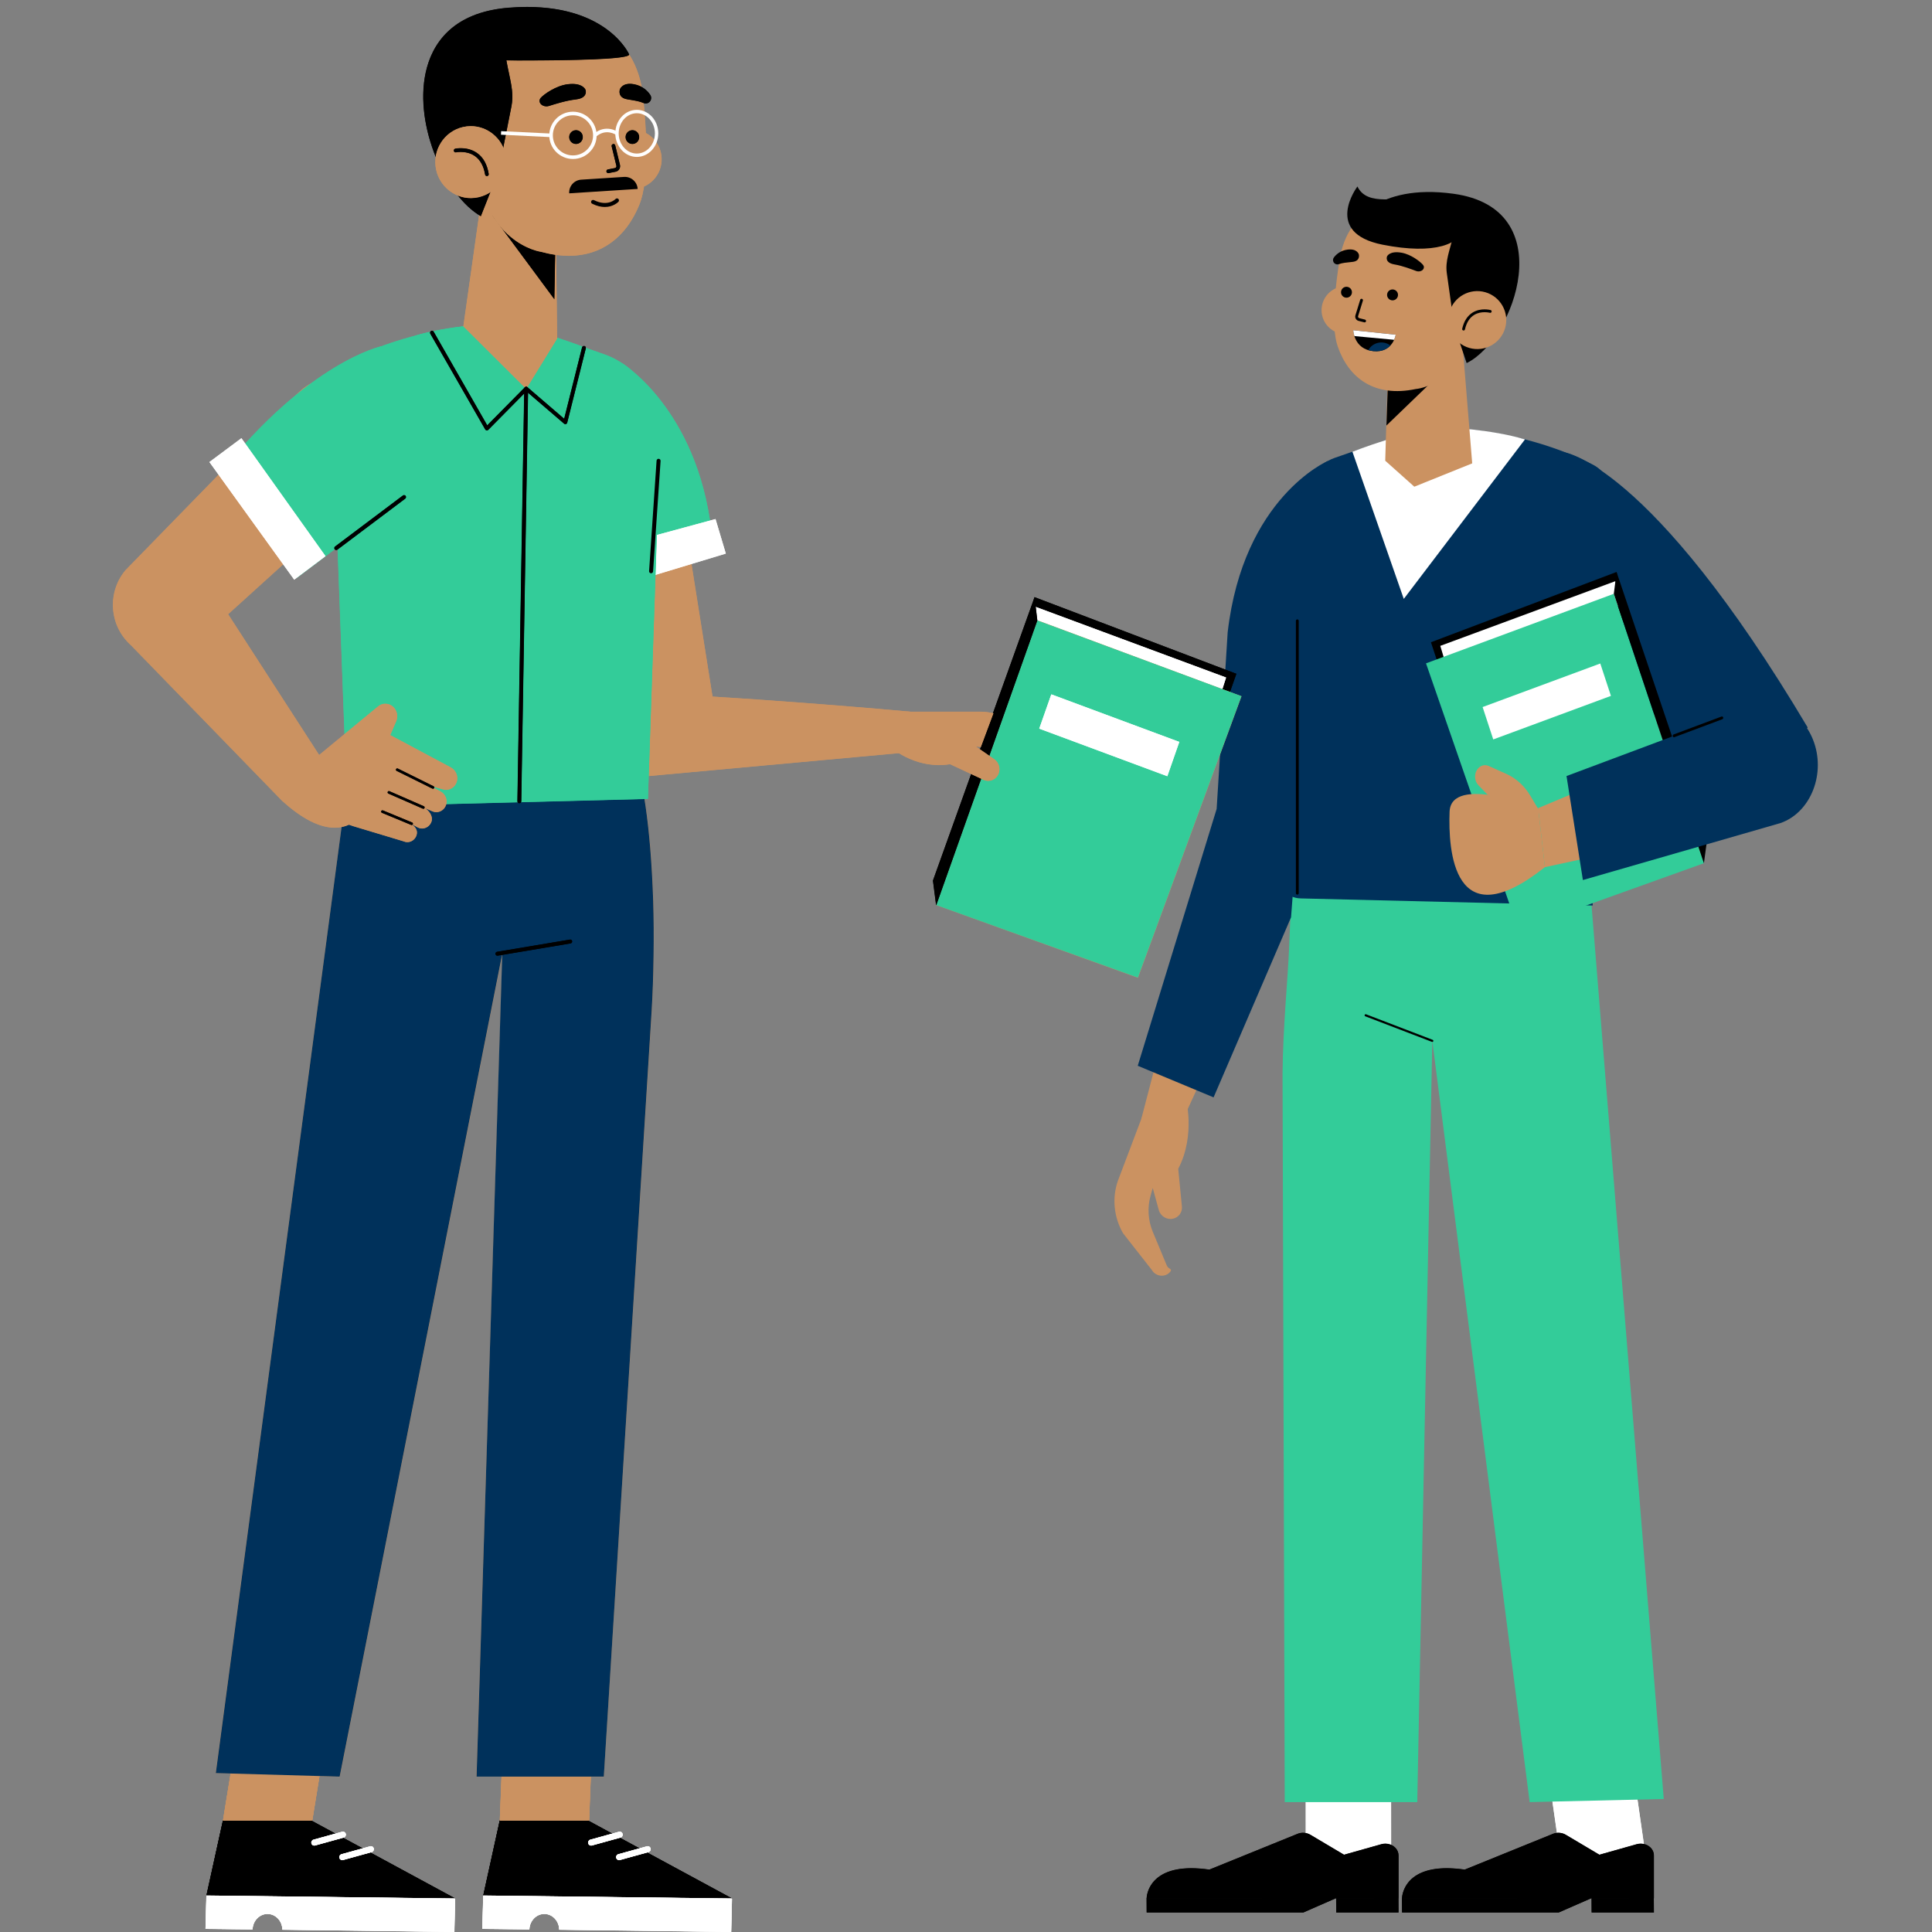 <svg version="1.0" preserveAspectRatio="xMidYMid meet" height="800" viewBox="0 0 600 600" zoomAndPan="magnify" width="800" xmlns:xlink="http://www.w3.org/1999/xlink" xmlns="http://www.w3.org/2000/svg"><rect x="0" y="0" width="600" height="600" fill="#808080" stroke="none"/><defs><clipPath id="7522386981"><path clip-rule="nonzero" d="M 424 106 L 434 106 L 434 109.312 L 424 109.312 Z M 424 106"></path></clipPath><clipPath id="b65fdf9ce0"><path clip-rule="nonzero" d="M 420.262 102.551 L 433.449 103.949 C 433.449 103.949 432.637 109.629 426.523 109.051 C 420.445 108.477 420.262 102.551 420.262 102.551 Z M 420.262 102.551"></path></clipPath><clipPath id="3a6f692ee8"><path clip-rule="nonzero" d="M 420 102 L 434 102 L 434 106 L 420 106 Z M 420 102"></path></clipPath><clipPath id="72bde523e8"><path clip-rule="nonzero" d="M 420.262 102.551 L 433.449 103.949 C 433.449 103.949 432.637 109.629 426.523 109.051 C 420.445 108.477 420.262 102.551 420.262 102.551 Z M 420.262 102.551"></path></clipPath></defs><path fill-rule="nonzero" fill-opacity="1" d="M 405.516 578.379 L 405.484 546.027 L 432.012 545.98 L 432.047 578.379 Z M 405.516 578.379" fill="#ffffff"></path><path fill-rule="nonzero" fill-opacity="1" d="M 405.523 546.027 L 432.008 546.027 L 432.008 578.332 L 405.523 578.332 Z M 405.523 546.027" fill="#ffffff"></path><path fill-rule="nonzero" fill-opacity="1" d="M 356.109 589.523 C 356.066 589.383 356.305 580.176 369.98 580.176 C 371.699 580.176 373.586 580.32 375.582 580.609 L 402.949 569.504 C 403.488 569.285 404.066 569.172 404.66 569.172 C 405.48 569.172 406.277 569.387 406.957 569.793 L 417.406 575.996 L 428.996 572.719 C 429.395 572.609 429.809 572.551 430.23 572.551 C 430.77 572.551 431.297 572.645 431.797 572.828 C 433.34 573.398 434.34 574.727 434.34 576.219 L 434.34 589.523 Z M 356.109 589.523" fill="#000000"></path><path fill-rule="nonzero" fill-opacity="1" d="M 406.934 569.832 L 417.383 576.035 L 429.008 572.77 C 429.918 572.512 430.898 572.551 431.781 572.875 C 433.301 573.434 434.293 574.754 434.293 576.219 L 434.293 589.477 L 356.109 589.477 C 356.109 589.477 356.211 577.859 375.578 580.656 L 402.961 569.547 C 404.254 569.023 405.754 569.133 406.934 569.832 Z M 406.934 569.832" fill="#000000"></path><path fill-rule="nonzero" fill-opacity="1" d="M 414.988 593.957 L 414.941 589.477 L 434.293 589.43 L 434.34 593.957 Z M 414.988 593.957" fill="#000000"></path><path fill-rule="nonzero" fill-opacity="1" d="M 414.988 589.477 L 434.293 589.477 L 434.293 593.91 L 414.988 593.91 Z M 414.988 589.477" fill="#000000"></path><path fill-rule="nonzero" fill-opacity="1" d="M 356.109 593.957 L 356.066 589.477 L 414.988 589.43 L 404.762 593.957 Z M 356.109 593.957" fill="#000000"></path><path fill-rule="nonzero" fill-opacity="1" d="M 414.988 589.477 L 404.754 593.91 L 356.109 593.91 L 356.109 589.477 Z M 414.988 589.477" fill="#000000"></path><path fill-rule="nonzero" fill-opacity="1" d="M 484.828 578.379 L 480.164 546.035 L 506.691 545.98 L 511.363 578.379 Z M 484.828 578.379" fill="#ffffff"></path><path fill-rule="nonzero" fill-opacity="1" d="M 506.695 546.027 L 480.211 546.027 L 484.828 578.332 L 511.312 578.332 Z M 506.695 546.027" fill="#ffffff"></path><path fill-rule="nonzero" fill-opacity="1" d="M 435.422 589.523 C 435.379 589.383 435.617 580.176 449.289 580.176 C 451.012 580.176 452.898 580.32 454.895 580.609 L 482.258 569.504 C 482.801 569.285 483.379 569.172 483.973 569.172 C 484.793 569.172 485.586 569.387 486.27 569.793 L 496.719 575.996 L 508.305 572.719 C 508.707 572.609 509.121 572.551 509.543 572.551 C 510.082 572.551 510.609 572.645 511.109 572.828 C 512.652 573.398 513.648 574.727 513.648 576.219 L 513.648 589.523 Z M 435.422 589.523" fill="#000000"></path><path fill-rule="nonzero" fill-opacity="1" d="M 486.242 569.832 L 496.695 576.035 L 508.316 572.77 C 509.227 572.512 510.207 572.551 511.09 572.875 C 512.609 573.434 513.602 574.754 513.602 576.219 L 513.602 589.477 L 435.422 589.477 C 435.422 589.477 435.52 577.859 454.887 580.656 L 482.273 569.547 C 483.566 569.023 485.066 569.133 486.242 569.832 Z M 486.242 569.832" fill="#000000"></path><path fill-rule="nonzero" fill-opacity="1" d="M 494.301 593.957 L 494.254 589.477 L 513.605 589.43 L 513.648 593.957 Z M 494.301 593.957" fill="#000000"></path><path fill-rule="nonzero" fill-opacity="1" d="M 494.301 589.477 L 513.605 589.477 L 513.605 593.91 L 494.301 593.91 Z M 494.301 589.477" fill="#000000"></path><path fill-rule="nonzero" fill-opacity="1" d="M 435.422 593.957 L 435.375 589.477 L 494.301 589.43 L 484.074 593.957 Z M 435.422 593.957" fill="#000000"></path><path fill-rule="nonzero" fill-opacity="1" d="M 494.301 589.477 L 484.062 593.91 L 435.422 593.91 L 435.422 589.477 Z M 494.301 589.477" fill="#000000"></path><path fill-rule="nonzero" fill-opacity="1" d="M 404.59 246.582 C 404.59 246.582 401.973 251.133 400.344 294.34 C 400.008 303.223 398.414 319.121 398.305 333.414 L 398.984 559.66 L 440.141 559.66 L 444.812 323.242 L 475.047 559.66 L 516.695 558.691 L 492.145 254.945 L 453.172 250.711 Z M 404.59 246.582" fill="#33cc99"></path><path fill-rule="nonzero" fill-opacity="1" d="M 444.812 323.578 C 444.945 323.578 445.074 323.496 445.125 323.363 C 445.188 323.191 445.105 323 444.934 322.934 L 424.242 315 C 424.07 314.934 423.875 315.02 423.809 315.191 C 423.746 315.363 423.832 315.555 424 315.621 L 444.691 323.555 C 444.73 323.57 444.773 323.578 444.812 323.578 Z M 444.812 323.578" fill="#000000"></path><path fill-rule="nonzero" fill-opacity="1" d="M 406.668 262.238 L 367.043 348.375 L 354.441 347.504 C 369.738 288.707 369.711 288.797 380.941 252.535 C 382.723 246.789 394.301 245.414 399.883 247.652 C 405.117 249.742 408.758 257.008 406.668 262.238 Z M 406.668 262.238" fill="#cb9261"></path><path fill-rule="nonzero" fill-opacity="1" d="M 368.156 340.652 C 368.156 340.652 371.469 352.359 365.906 362.988 L 367.051 374.672 C 367.23 376.484 366.039 378.113 364.262 378.484 C 362.34 378.891 360.395 377.691 359.871 375.781 L 357.996 368.938 L 357.332 371.285 C 356.277 375.008 356.527 379.016 358.047 382.656 L 362.363 393.02 C 362.855 394.199 364.215 393.988 363.426 394.953 C 361.898 396.82 358.914 396.516 357.684 394.363 L 348.766 382.992 C 345.906 377.992 345.32 372.066 347.16 366.738 L 358.578 336.57 Z M 368.156 340.652" fill="#cb9261"></path><path fill-rule="nonzero" fill-opacity="1" d="M 377.84 251.219 L 381.262 196.391 C 386.113 154.383 412.34 143.172 412.34 143.172 L 414.555 214.684 L 406.598 210.312 L 400.949 284.871 L 376.891 340.797 L 353.34 330.984 Z M 377.84 251.219" fill="#00315b"></path><path fill-rule="nonzero" fill-opacity="1" d="M 453.648 133.105 C 464.797 134.055 475.797 136.453 486.219 140.516 C 489.152 141.66 492.07 142.934 494.707 144.312 C 502.141 148.203 499.918 156.605 498.984 165.188 L 494.613 281.211 L 403.895 279.008 C 399.781 278.91 396.562 275.43 396.789 271.32 L 400.379 178.273 C 400.723 161.941 403.551 146.059 414.492 142.199 C 426.75 137.879 441.715 133.035 448.238 132.645 Z M 453.648 133.105" fill="#00315b"></path><path fill-rule="nonzero" fill-opacity="1" d="M 420.008 140.289 C 420.008 140.289 437.238 133.539 448.234 132.645 C 448.234 132.645 463.262 133.281 473.594 136.465 L 435.957 185.996 Z M 420.008 140.289" fill="#ffffff"></path><path fill-rule="nonzero" fill-opacity="1" d="M 485.461 140.387 C 485.461 140.387 512.176 143.172 561.398 225.93 L 534.777 249.953 L 492.094 192.898 C 475.344 167.641 485.461 140.387 485.461 140.387 Z M 485.461 140.387" fill="#00315b"></path><path fill-rule="nonzero" fill-opacity="1" d="M 502.035 177.629 L 444.387 199.457 L 449.211 214.023 L 505.098 192.211 Z M 502.035 177.629" fill="#000000"></path><path fill-rule="nonzero" fill-opacity="1" d="M 449.418 207.656 L 447.297 200.578 L 501.68 180.48 L 503.625 187.742 Z M 449.418 207.656" fill="#ffffff"></path><path fill-rule="nonzero" fill-opacity="1" d="M 501.188 184.406 L 529.164 268.082 L 471.551 288.75 L 442.859 206.008 Z M 501.188 184.406" fill="#33cc99"></path><path fill-rule="nonzero" fill-opacity="1" d="M 501.188 184.406 L 502.035 177.629 L 530.129 260.926 L 529.164 268.082 Z M 501.188 184.406" fill="#000000"></path><path fill-rule="nonzero" fill-opacity="1" d="M 463.742 229.637 L 500.289 216.113 L 496.984 206.055 L 460.438 219.578 Z M 463.742 229.637" fill="#ffffff"></path><path fill-rule="nonzero" fill-opacity="1" d="M 520.07 233.191 L 477.684 250.965 L 479.789 269.301 L 523.125 259.949 Z M 520.07 233.191" fill="#cb9261"></path><path fill-rule="nonzero" fill-opacity="1" d="M 477.684 250.965 C 477.684 250.965 450.621 240.375 450.18 252.105 C 449.742 263.836 451.227 291.969 479.789 269.301 Z M 477.684 250.965" fill="#cb9261"></path><path fill-rule="nonzero" fill-opacity="1" d="M 478.422 252.434 L 475.258 247.125 C 473.434 244.066 470.855 241.711 467.855 240.363 L 462.305 237.867 C 460.973 237.27 459.461 237.805 458.645 239.16 C 457.758 240.637 457.961 242.652 459.121 243.852 L 466.582 251.578 Z M 478.422 252.434" fill="#cb9261"></path><path fill-rule="nonzero" fill-opacity="1" d="M 541.449 220.441 L 486.496 241.008 L 491.582 273.305 L 552.922 255.617 C 562.445 252.312 567.211 240.016 563.004 229.605 C 559.215 220.234 549.594 216.145 541.449 220.441 Z M 541.449 220.441" fill="#00315b"></path><path fill-rule="nonzero" fill-opacity="1" d="M 519.867 228.961 C 519.902 228.961 519.945 228.953 519.984 228.938 L 534.895 223.359 C 535.098 223.281 535.203 223.035 535.141 222.801 C 535.074 222.57 534.859 222.449 534.66 222.52 L 519.746 228.098 C 519.547 228.176 519.438 228.422 519.504 228.656 C 519.555 228.84 519.703 228.961 519.867 228.961 Z M 519.867 228.961" fill="#000000"></path><path fill-rule="nonzero" fill-opacity="1" d="M 424.969 98.375 C 423.836 102.312 419.727 104.586 415.789 103.453 C 411.852 102.32 409.578 98.211 410.711 94.273 C 411.844 90.336 415.953 88.062 419.891 89.195 C 423.824 90.328 426.102 94.438 424.969 98.375 Z M 424.969 98.375" fill="#cb9261"></path><path fill-rule="nonzero" fill-opacity="1" d="M 431.062 113.914 L 430.195 143.078 L 439.23 151.148 L 457.207 143.902 L 453.324 96.195 Z M 431.062 113.914" fill="#cb9261"></path><path fill-rule="nonzero" fill-opacity="1" d="M 430.566 132.156 L 450.949 112.5 L 431.113 116.656 Z M 430.566 132.156" fill="#000000"></path><path fill-rule="nonzero" fill-opacity="1" d="M 428.855 65.043 C 421.316 65.609 417.215 73.324 416.062 80.395 C 414.734 88.535 413.238 101.188 415.426 107.551 C 418.805 117.395 426.836 123.512 439.676 120.816 C 439.676 120.816 454.578 119.867 458.008 97.68 C 462.07 71.43 444.898 63.832 428.855 65.043 Z M 428.855 65.043" fill="#cb9261"></path><path fill-rule="nonzero" fill-opacity="1" d="M 419.809 91.164 C 419.582 92.074 418.664 92.629 417.754 92.402 C 416.84 92.18 416.289 91.258 416.516 90.348 C 416.738 89.438 417.66 88.883 418.566 89.109 C 419.477 89.336 420.035 90.254 419.809 91.164 Z M 419.809 91.164" fill="#000000"></path><path fill-rule="nonzero" fill-opacity="1" d="M 434.113 91.992 C 433.887 92.902 432.969 93.457 432.059 93.23 C 431.148 93.004 430.594 92.086 430.82 91.176 C 431.043 90.266 431.965 89.711 432.875 89.938 C 433.785 90.16 434.336 91.082 434.113 91.992 Z M 434.113 91.992" fill="#000000"></path><path fill-rule="nonzero" fill-opacity="1" d="M 423.793 100.117 C 423.992 100.117 424.172 99.984 424.223 99.785 C 424.281 99.551 424.137 99.309 423.902 99.25 L 422.133 98.801 C 422 98.766 421.887 98.68 421.82 98.559 C 421.754 98.438 421.738 98.301 421.777 98.168 L 423.262 93.355 C 423.336 93.125 423.203 92.875 422.973 92.805 C 422.738 92.73 422.492 92.863 422.422 93.094 L 420.938 97.91 C 420.824 98.273 420.863 98.656 421.051 98.992 C 421.234 99.32 421.551 99.562 421.914 99.656 L 423.684 100.102 C 423.723 100.113 423.758 100.117 423.793 100.117 Z M 423.793 100.117" fill="#000000"></path><path fill-rule="nonzero" fill-opacity="1" d="M 420.262 102.551 L 433.449 103.949 C 433.449 103.949 432.637 109.629 426.523 109.051 C 420.445 108.477 420.262 102.551 420.262 102.551 Z M 420.262 102.551" fill="#000000"></path><g clip-path="url(#7522386981)"><g clip-path="url(#b65fdf9ce0)"><path fill-rule="nonzero" fill-opacity="1" d="M 433.047 113.367 C 431.75 115.598 428.895 116.359 426.66 115.07 C 424.43 113.773 423.668 110.918 424.957 108.684 C 426.254 106.453 429.109 105.691 431.344 106.98 C 433.578 108.273 434.34 111.133 433.047 113.367 Z M 433.047 113.367" fill="#00315b"></path></g></g><g clip-path="url(#3a6f692ee8)"><g clip-path="url(#72bde523e8)"><path fill-rule="nonzero" fill-opacity="1" d="M 419.203 104.242 L 434.188 105.641 L 434.43 103.105 L 419.496 101.137 Z M 419.203 104.242" fill="#ffffff"></path></g></g><path fill-rule="nonzero" fill-opacity="1" d="M 422.004 79.016 C 422.004 79.016 422.555 81.066 420.027 81.332 C 418.109 81.535 416.891 81.633 415.801 82.031 C 415.184 82.258 414.492 82.004 414.16 81.438 C 413.895 80.977 413.922 80.402 414.234 79.977 C 414.875 79.113 416.215 77.789 418.547 77.512 C 421.543 77.152 422.004 79.016 422.004 79.016 Z M 422.004 79.016" fill="#000000"></path><path fill-rule="nonzero" fill-opacity="1" d="M 430.766 79.609 C 430.766 79.609 429.883 81.59 433.09 82.129 C 435.527 82.539 438.402 83.633 439.762 84.148 C 440.535 84.445 441.441 84.266 441.91 83.734 C 442.289 83.305 442.312 82.73 441.945 82.273 C 441.203 81.344 438.273 79.02 435.316 78.488 C 431.516 77.805 430.766 79.609 430.766 79.609 Z M 430.766 79.609" fill="#000000"></path><path fill-rule="nonzero" fill-opacity="1" d="M 451.637 101.289 L 449.316 84.805 C 448.801 80.98 450.191 77.93 451.27 73.379 C 436.949 72.59 420.129 71.395 420.203 70.094 C 420.203 70.094 426.938 56.801 451.418 60.176 C 484.945 64.797 470.441 105.453 455.477 112.762 Z M 451.637 101.289" fill="#000000"></path><path fill-rule="nonzero" fill-opacity="1" d="M 467.434 101.891 C 466.059 106.668 461.07 109.426 456.297 108.055 C 451.52 106.68 448.758 101.691 450.133 96.914 C 451.504 92.141 456.492 89.379 461.27 90.75 C 466.047 92.125 468.809 97.109 467.434 101.891 Z M 467.434 101.891" fill="#cb9261"></path><path fill-rule="nonzero" fill-opacity="1" d="M 454.527 102.641 C 454.73 102.641 454.91 102.504 454.957 102.297 C 455.441 100.164 456.414 98.645 457.848 97.785 C 460.066 96.445 462.664 97.133 462.688 97.141 C 462.926 97.203 463.164 97.066 463.23 96.832 C 463.297 96.598 463.156 96.355 462.922 96.289 C 462.801 96.258 459.93 95.504 457.395 97.027 C 455.746 98.02 454.637 99.727 454.098 102.105 C 454.043 102.34 454.191 102.578 454.43 102.629 C 454.465 102.637 454.496 102.641 454.527 102.641 Z M 454.527 102.641" fill="#000000"></path><path fill-rule="nonzero" fill-opacity="1" d="M 402.891 277.832 C 403.137 277.832 403.332 277.633 403.332 277.391 L 403.332 192.797 C 403.332 192.551 403.137 192.355 402.891 192.355 C 402.648 192.355 402.453 192.551 402.453 192.797 L 402.453 277.391 C 402.453 277.637 402.648 277.832 402.891 277.832 Z M 402.891 277.832" fill="#000000"></path><path fill-rule="nonzero" fill-opacity="1" d="M 429.398 75.996 C 410.664 72.297 421.562 57.918 421.562 57.918 C 424.609 64.191 433.551 61.234 444.434 61.234 C 455.316 61.234 454.504 70.328 454.504 70.328 C 453.922 75.816 445.609 79.199 429.398 75.996 Z M 429.398 75.996" fill="#000000"></path><path fill-rule="nonzero" fill-opacity="1" d="M 378.547 224.691 L 317.73 200.891 L 321.277 185.43 L 383.977 209.258 Z M 378.547 224.691" fill="#000000"></path><path fill-rule="nonzero" fill-opacity="1" d="M 317.773 200.898 L 378.52 224.633 L 383.934 209.242 L 321.266 185.473 Z M 317.773 200.898" fill="#000000"></path><path fill-rule="nonzero" fill-opacity="1" d="M 378.383 217.941 L 319.383 196.164 L 321.641 188.457 L 380.789 210.414 Z M 378.383 217.941" fill="#ffffff"></path><path fill-rule="nonzero" fill-opacity="1" d="M 319.43 196.176 L 321.625 188.5 L 380.746 210.398 L 378.355 217.883 Z M 319.43 196.176" fill="#ffffff"></path><path fill-rule="nonzero" fill-opacity="1" d="M 353.406 303.676 L 290.699 281.062 L 322.137 192.625 L 385.57 216.219 Z M 353.406 303.676" fill="#cb9261"></path><path fill-rule="nonzero" fill-opacity="1" d="M 385.531 216.203 L 353.379 303.613 L 290.742 281.078 L 322.121 192.672 Z M 385.531 216.203" fill="#33cc99"></path><path fill-rule="nonzero" fill-opacity="1" d="M 290.785 281.094 L 290.695 281.082 L 289.719 273.461 L 321.309 185.469 L 322.164 192.688 Z M 290.785 281.094" fill="#000000"></path><path fill-rule="nonzero" fill-opacity="1" d="M 290.742 281.078 L 289.762 273.477 L 321.266 185.473 L 322.121 192.672 Z M 290.742 281.078" fill="#000000"></path><path fill-rule="nonzero" fill-opacity="1" d="M 362.535 241.086 L 322.73 226.277 L 326.5 215.621 L 366.258 230.414 Z M 362.535 241.086" fill="#ffffff"></path><path fill-rule="nonzero" fill-opacity="1" d="M 366.215 230.398 L 326.484 215.664 L 322.777 226.293 L 362.508 241.027 Z M 366.215 230.398" fill="#ffffff"></path><path fill-rule="nonzero" fill-opacity="1" d="M 150.055 588.746 L 155.211 565.277 L 182.418 565.246 L 227.324 589.559 L 227.281 589.734 Z M 150.055 588.746" fill="#000000"></path><path fill-rule="nonzero" fill-opacity="1" d="M 227.281 589.688 L 150.059 588.699 L 155.254 565.289 L 182.418 565.293 L 227.305 589.602 Z M 227.281 589.688" fill="#000000"></path><path fill-rule="nonzero" fill-opacity="1" d="M 150.102 588.758 L 155.211 565.324 L 182.395 565.289 L 227.305 589.602 L 227.281 589.688 Z M 150.102 588.758" fill="#000000"></path><path fill-rule="nonzero" fill-opacity="1" d="M 150.102 588.711 L 227.281 589.641 L 182.395 565.336 L 155.254 565.336 Z M 150.102 588.711" fill="#000000"></path><path fill-rule="nonzero" fill-opacity="1" d="M 173.66 599.301 C 173.613 596.586 171.559 594.414 169.035 594.414 C 166.582 594.414 164.512 596.562 164.414 599.203 L 149.785 599.039 L 150.055 588.664 L 227.328 589.598 L 227.105 600.02 Z M 173.66 599.301" fill="#ffffff"></path><path fill-rule="nonzero" fill-opacity="1" d="M 227.059 599.973 L 173.66 599.254 C 173.66 596.559 171.582 594.367 169.031 594.367 C 166.535 594.367 164.465 596.516 164.367 599.199 L 149.785 598.992 L 150.102 588.664 L 227.328 589.645 Z M 227.059 599.973" fill="#ffffff"></path><path fill-rule="nonzero" fill-opacity="1" d="M 173.703 599.312 C 173.66 597.945 173.176 596.719 172.301 595.793 C 171.43 594.871 170.266 594.359 169.031 594.359 C 166.535 594.359 164.465 596.508 164.414 599.152 L 149.832 599.035 L 150.055 588.707 L 227.285 589.594 L 227.059 599.965 Z M 173.703 599.312" fill="#ffffff"></path><path fill-rule="nonzero" fill-opacity="1" d="M 173.703 599.25 L 173.703 599.266 L 227.016 599.922 L 227.281 589.641 L 150.102 588.711 L 149.832 598.992 L 164.367 599.152 C 164.418 596.473 166.484 594.316 169.031 594.316 C 171.613 594.316 173.703 596.523 173.703 599.25 Z M 173.703 599.25" fill="#ffffff"></path><path fill-rule="nonzero" fill-opacity="1" d="M 192.262 577.703 C 191.84 577.703 191.465 577.414 191.348 577 C 191.215 576.488 191.512 575.961 192.016 575.82 L 200.906 573.363 C 200.992 573.34 201.074 573.328 201.156 573.328 C 201.582 573.328 201.957 573.617 202.07 574.035 C 202.207 574.543 201.91 575.07 201.406 575.211 L 192.512 577.672 C 192.43 577.691 192.348 577.703 192.262 577.703 Z M 192.262 577.703" fill="#ffffff"></path><path fill-rule="nonzero" fill-opacity="1" d="M 191.395 576.984 C 191.266 576.504 191.551 576 192.027 575.867 L 200.918 573.406 C 200.996 573.387 201.074 573.375 201.156 573.375 C 201.559 573.375 201.918 573.652 202.023 574.047 C 202.156 574.531 201.871 575.035 201.391 575.164 L 192.504 577.625 C 192.426 577.648 192.348 577.656 192.266 577.656 C 191.859 577.656 191.504 577.383 191.395 576.984 Z M 191.395 576.984" fill="#ffffff"></path><path fill-rule="nonzero" fill-opacity="1" d="M 192.262 577.656 C 191.859 577.656 191.504 577.379 191.398 576.984 C 191.27 576.504 191.551 576 192.027 575.867 L 200.918 573.406 C 200.996 573.387 201.078 573.375 201.156 573.375 C 201.559 573.375 201.918 573.652 202.023 574.047 C 202.152 574.527 201.867 575.031 201.391 575.164 L 192.5 577.621 C 192.422 577.645 192.344 577.656 192.262 577.656 Z M 192.262 577.656" fill="#ffffff"></path><path fill-rule="nonzero" fill-opacity="1" d="M 191.441 576.973 C 191.32 576.512 191.586 576.035 192.043 575.91 L 200.934 573.449 C 201.395 573.324 201.855 573.598 201.98 574.059 C 202.102 574.516 201.836 574.992 201.379 575.117 L 192.488 577.578 C 192.414 577.602 192.34 577.609 192.266 577.609 C 191.887 577.609 191.547 577.359 191.441 576.973 Z M 191.441 576.973" fill="#ffffff"></path><path fill-rule="nonzero" fill-opacity="1" d="M 183.57 573.188 C 183.145 573.188 182.77 572.898 182.656 572.484 C 182.52 571.977 182.82 571.445 183.324 571.305 L 192.215 568.844 C 192.297 568.82 192.383 568.809 192.465 568.809 C 192.891 568.809 193.266 569.102 193.379 569.52 C 193.516 570.027 193.215 570.555 192.711 570.695 L 183.82 573.156 C 183.742 573.18 183.656 573.188 183.57 573.188 Z M 183.57 573.188" fill="#ffffff"></path><path fill-rule="nonzero" fill-opacity="1" d="M 182.703 572.473 C 182.57 571.988 182.855 571.484 183.336 571.352 L 192.227 568.891 C 192.305 568.867 192.383 568.859 192.465 568.859 C 192.867 568.859 193.227 569.137 193.332 569.531 C 193.461 570.016 193.176 570.52 192.699 570.652 L 183.809 573.113 C 183.734 573.133 183.656 573.145 183.57 573.145 C 183.168 573.145 182.809 572.867 182.703 572.473 Z M 182.703 572.473" fill="#ffffff"></path><path fill-rule="nonzero" fill-opacity="1" d="M 183.57 573.145 C 183.168 573.145 182.812 572.867 182.707 572.473 C 182.574 571.988 182.859 571.484 183.336 571.355 L 192.227 568.895 C 192.305 568.871 192.387 568.859 192.465 568.859 C 192.871 568.859 193.227 569.137 193.332 569.531 C 193.465 570.016 193.18 570.52 192.699 570.648 L 183.809 573.109 C 183.73 573.133 183.648 573.145 183.57 573.145 Z M 183.57 573.145" fill="#ffffff"></path><path fill-rule="nonzero" fill-opacity="1" d="M 182.746 572.457 C 182.625 572 182.891 571.523 183.348 571.398 L 192.238 568.938 C 192.699 568.809 193.164 569.082 193.289 569.543 C 193.41 570 193.145 570.477 192.688 570.602 L 183.797 573.066 C 183.723 573.086 183.645 573.094 183.57 573.094 C 183.195 573.098 182.852 572.844 182.746 572.457 Z M 182.746 572.457" fill="#ffffff"></path><path fill-rule="nonzero" fill-opacity="1" d="M 155.207 565.43 L 156.73 526.551 L 184.484 526.555 L 182.965 565.43 Z M 155.207 565.43" fill="#cb9261"></path><path fill-rule="nonzero" fill-opacity="1" d="M 155.207 565.383 L 156.773 526.551 L 184.484 526.602 L 182.918 565.383 Z M 155.207 565.383" fill="#cb9261"></path><path fill-rule="nonzero" fill-opacity="1" d="M 155.254 565.383 L 156.73 526.598 L 184.438 526.551 L 182.965 565.383 Z M 155.254 565.383" fill="#cb9261"></path><path fill-rule="nonzero" fill-opacity="1" d="M 182.918 565.336 L 155.254 565.336 L 156.773 526.598 L 184.438 526.598 Z M 182.918 565.336" fill="#cb9261"></path><path fill-rule="nonzero" fill-opacity="1" d="M 64.086 588.746 L 69.238 565.277 L 96.449 565.246 L 141.355 589.559 L 141.312 589.734 Z M 64.086 588.746" fill="#000000"></path><path fill-rule="nonzero" fill-opacity="1" d="M 141.312 589.688 L 64.086 588.699 L 69.285 565.289 L 96.449 565.293 L 141.336 589.602 Z M 141.312 589.688" fill="#000000"></path><path fill-rule="nonzero" fill-opacity="1" d="M 64.133 588.758 L 69.238 565.324 L 96.426 565.289 L 141.336 589.602 L 141.312 589.688 Z M 64.133 588.758" fill="#000000"></path><path fill-rule="nonzero" fill-opacity="1" d="M 64.133 588.711 L 141.312 589.641 L 96.426 565.336 L 69.285 565.336 Z M 64.133 588.711" fill="#000000"></path><path fill-rule="nonzero" fill-opacity="1" d="M 87.684 599.301 C 87.641 597.922 87.141 596.676 86.23 595.758 C 85.375 594.891 84.25 594.414 83.062 594.414 C 80.613 594.414 78.539 596.562 78.445 599.203 L 63.816 599.039 L 64.086 588.664 L 141.355 589.598 L 141.133 600.02 Z M 87.684 599.301" fill="#ffffff"></path><path fill-rule="nonzero" fill-opacity="1" d="M 141.09 599.973 L 87.688 599.254 C 87.688 597.91 87.184 596.656 86.266 595.727 C 85.398 594.848 84.262 594.367 83.062 594.367 C 80.566 594.367 78.496 596.516 78.398 599.199 L 63.816 598.992 L 64.133 588.664 L 141.359 589.645 Z M 141.09 599.973" fill="#ffffff"></path><path fill-rule="nonzero" fill-opacity="1" d="M 87.734 599.312 C 87.691 597.895 87.176 596.637 86.246 595.703 C 85.383 594.84 84.25 594.363 83.062 594.363 C 80.566 594.363 78.496 596.512 78.445 599.156 L 63.863 599.039 L 64.086 588.711 L 141.316 589.594 L 141.09 599.969 Z M 87.734 599.312" fill="#ffffff"></path><path fill-rule="nonzero" fill-opacity="1" d="M 87.734 599.25 L 87.734 599.266 L 141.043 599.922 L 141.312 589.641 L 64.129 588.711 L 63.863 598.992 L 78.398 599.152 C 78.449 596.473 80.512 594.316 83.062 594.316 C 85.641 594.316 87.734 596.523 87.734 599.25 Z M 87.734 599.25" fill="#ffffff"></path><path fill-rule="nonzero" fill-opacity="1" d="M 106.293 577.703 C 105.867 577.703 105.492 577.414 105.379 577 C 105.242 576.488 105.543 575.961 106.043 575.82 L 114.938 573.363 C 115.023 573.34 115.109 573.328 115.188 573.328 C 115.613 573.328 115.988 573.617 116.102 574.035 C 116.238 574.543 115.941 575.07 115.438 575.211 L 106.543 577.672 C 106.461 577.691 106.379 577.703 106.293 577.703 Z M 106.293 577.703" fill="#ffffff"></path><path fill-rule="nonzero" fill-opacity="1" d="M 105.422 576.984 C 105.293 576.504 105.578 576 106.055 575.867 L 114.949 573.406 C 115.027 573.387 115.105 573.375 115.188 573.375 C 115.59 573.375 115.949 573.652 116.055 574.047 C 116.184 574.531 115.898 575.035 115.422 575.164 L 106.531 577.625 C 106.453 577.648 106.375 577.656 106.293 577.656 C 105.887 577.656 105.531 577.383 105.422 576.984 Z M 105.422 576.984" fill="#ffffff"></path><path fill-rule="nonzero" fill-opacity="1" d="M 106.293 577.656 C 105.891 577.656 105.531 577.379 105.426 576.984 C 105.297 576.504 105.582 576 106.059 575.867 L 114.949 573.406 C 115.027 573.387 115.109 573.375 115.188 573.375 C 115.59 573.375 115.949 573.652 116.055 574.047 C 116.184 574.527 115.902 575.031 115.422 575.164 L 106.531 577.621 C 106.453 577.645 106.371 577.656 106.293 577.656 Z M 106.293 577.656" fill="#ffffff"></path><path fill-rule="nonzero" fill-opacity="1" d="M 105.469 576.973 C 105.348 576.512 105.613 576.035 106.07 575.91 L 114.961 573.449 C 115.426 573.324 115.887 573.598 116.012 574.059 C 116.133 574.516 115.867 574.992 115.41 575.117 L 106.52 577.578 C 106.445 577.602 106.367 577.609 106.293 577.609 C 105.918 577.609 105.574 577.359 105.469 576.973 Z M 105.469 576.973" fill="#ffffff"></path><path fill-rule="nonzero" fill-opacity="1" d="M 97.602 573.188 C 97.176 573.188 96.801 572.898 96.688 572.484 C 96.551 571.977 96.848 571.445 97.352 571.305 L 106.242 568.844 C 106.328 568.82 106.41 568.809 106.496 568.809 C 106.918 568.809 107.293 569.102 107.406 569.52 C 107.543 570.027 107.242 570.555 106.738 570.695 L 97.848 573.156 C 97.77 573.18 97.688 573.188 97.602 573.188 Z M 97.602 573.188" fill="#ffffff"></path><path fill-rule="nonzero" fill-opacity="1" d="M 96.73 572.473 C 96.602 571.988 96.887 571.484 97.363 571.352 L 106.254 568.891 C 106.332 568.867 106.414 568.859 106.496 568.859 C 106.898 568.859 107.254 569.137 107.363 569.531 C 107.492 570.016 107.207 570.52 106.73 570.652 L 97.84 573.113 C 97.762 573.133 97.684 573.145 97.602 573.145 C 97.195 573.145 96.84 572.867 96.73 572.473 Z M 96.73 572.473" fill="#ffffff"></path><path fill-rule="nonzero" fill-opacity="1" d="M 97.602 573.145 C 97.195 573.145 96.84 572.867 96.734 572.473 C 96.602 571.988 96.887 571.484 97.367 571.355 L 106.258 568.895 C 106.336 568.871 106.418 568.859 106.496 568.859 C 106.902 568.859 107.254 569.137 107.363 569.531 C 107.492 570.016 107.207 570.52 106.73 570.648 L 97.84 573.109 C 97.758 573.133 97.68 573.145 97.602 573.145 Z M 97.602 573.145" fill="#ffffff"></path><path fill-rule="nonzero" fill-opacity="1" d="M 96.777 572.457 C 96.656 572 96.922 571.523 97.379 571.398 L 106.27 568.938 C 106.73 568.809 107.191 569.082 107.316 569.543 C 107.441 570 107.172 570.477 106.719 570.602 L 97.828 573.066 C 97.75 573.086 97.676 573.094 97.602 573.094 C 97.227 573.098 96.883 572.844 96.777 572.457 Z M 96.777 572.457" fill="#ffffff"></path><path fill-rule="nonzero" fill-opacity="1" d="M 69.227 565.43 L 75.543 526.543 L 103.301 526.559 L 96.988 565.43 Z M 69.227 565.43" fill="#cb9261"></path><path fill-rule="nonzero" fill-opacity="1" d="M 69.227 565.383 L 75.59 526.551 L 103.301 526.605 L 96.949 565.383 Z M 69.227 565.383" fill="#cb9261"></path><path fill-rule="nonzero" fill-opacity="1" d="M 69.285 565.383 L 75.543 526.59 L 103.254 526.551 L 96.988 565.383 Z M 69.285 565.383" fill="#cb9261"></path><path fill-rule="nonzero" fill-opacity="1" d="M 96.949 565.336 L 69.285 565.336 L 75.59 526.598 L 103.254 526.598 Z M 96.949 565.336" fill="#cb9261"></path><path fill-rule="nonzero" fill-opacity="1" d="M 105.523 551.797 L 66.977 550.641 L 110.309 224.945 L 149.195 220.145 L 192.297 224.953 C 192.391 225.012 201.297 231.391 202.91 279.844 C 203.242 289.906 203.043 303.934 202.426 313.957 L 187.516 551.793 L 147.957 551.746 L 156.035 296.199 Z M 105.523 551.797" fill="#cb9261"></path><path fill-rule="nonzero" fill-opacity="1" d="M 149.191 220.195 L 110.312 224.996 L 67.02 550.648 L 105.484 551.75 L 155.984 296.191 L 148 551.75 L 187.516 551.75 L 202.379 313.953 C 203 303.902 203.195 289.914 202.859 279.844 C 201.234 230.859 192.273 224.996 192.273 224.996 Z M 149.191 220.195" fill="#00315b"></path><path fill-rule="nonzero" fill-opacity="1" d="M 154.461 296.812 C 154.16 296.812 153.906 296.594 153.855 296.293 C 153.797 295.953 154.027 295.633 154.359 295.578 L 177.086 291.77 C 177.398 291.77 177.652 291.98 177.699 292.285 C 177.758 292.625 177.531 292.945 177.195 293 L 154.562 296.801 Z M 154.461 296.812" fill="#000000"></path><path fill-rule="nonzero" fill-opacity="1" d="M 153.906 296.281 C 153.855 295.969 154.062 295.672 154.371 295.621 L 177.004 291.82 C 177.336 291.777 177.609 291.98 177.66 292.293 C 177.711 292.605 177.5 292.902 177.191 292.953 L 154.559 296.754 C 154.527 296.758 154.496 296.762 154.465 296.762 C 154.191 296.762 153.949 296.562 153.906 296.281 Z M 153.906 296.281" fill="#000000"></path><path fill-rule="nonzero" fill-opacity="1" d="M 190.98 241.961 C 185.723 241.961 180.297 236.484 180.035 230.902 C 179.832 226.695 182.129 220.793 185.262 217.465 C 186.914 215.711 188.703 214.781 190.434 214.781 L 190.594 214.785 C 227.043 215.98 282.062 220.91 282.656 221.012 L 281.262 233.715 L 191.344 241.953 C 191.223 241.961 191.102 241.961 190.98 241.961 Z M 190.98 241.961" fill="#cb9261"></path><path fill-rule="nonzero" fill-opacity="1" d="M 180.078 230.898 C 179.797 224.98 184.742 214.641 190.594 214.832 C 227.461 216.043 282.609 221.008 282.609 221.008 L 281.262 233.668 L 191.344 241.906 C 185.867 242.168 180.344 236.441 180.078 230.898 Z M 180.078 230.898" fill="#cb9261"></path><path fill-rule="nonzero" fill-opacity="1" d="M 305.426 242.18 L 295.07 237.355 C 293.941 237.527 292.797 237.617 291.664 237.617 C 282.105 237.617 275.746 231.375 275.668 231.281 L 275 221 L 304.473 221.016 C 305.809 221.016 307.16 221.164 308.523 221.523 L 304.598 231.992 L 303.078 231.816 L 308.777 235.766 C 310.398 236.891 310.883 239.098 309.883 240.789 C 309.246 241.867 308.133 242.508 306.902 242.508 C 306.391 242.508 305.895 242.395 305.426 242.18 Z M 305.426 242.18" fill="#cb9261"></path><path fill-rule="nonzero" fill-opacity="1" d="M 275.004 221.047 L 275.715 231.277 C 275.715 231.277 283.52 239.07 295.066 237.309 L 305.449 242.137 C 307.059 242.883 308.934 242.301 309.844 240.766 C 310.824 239.109 310.344 236.91 308.75 235.805 L 303.051 231.855 L 304.598 231.945 L 308.48 221.504 C 307.172 221.215 305.828 221.062 304.473 221.062 Z M 275.004 221.047" fill="#cb9261"></path><path fill-rule="nonzero" fill-opacity="1" d="M 211.117 239.094 C 206.641 238.797 198.141 232.957 196.727 228.305 C 185.609 191.793 180.074 143.41 180.062 142.871 L 209.199 140.062 L 222.914 226.535 C 223.281 229.727 222.285 232.938 220.172 235.336 C 218.062 237.742 215.031 239.121 211.867 239.121 C 211.621 239.121 211.367 239.113 211.117 239.094 Z M 211.117 239.094" fill="#cb9261"></path><path fill-rule="nonzero" fill-opacity="1" d="M 209.152 140.07 L 222.871 226.539 C 223.672 233.508 218.035 239.508 211.121 239.047 C 206.535 238.742 198.125 232.734 196.773 228.289 C 185.527 191.367 180.07 142.918 180.07 142.918 Z M 209.152 140.07" fill="#cb9261"></path><path fill-rule="nonzero" fill-opacity="1" d="M 187.652 183.383 L 193.156 112.758 C 193.391 112.898 216.488 127.234 220.938 164.871 Z M 187.652 183.383" fill="#33cc99"></path><path fill-rule="nonzero" fill-opacity="1" d="M 187.707 183.301 L 220.914 164.832 C 216.395 126.828 193.137 112.797 193.137 112.797 Z M 187.707 183.301" fill="#33cc99"></path><path fill-rule="nonzero" fill-opacity="1" d="M 187.656 183.363 L 188.547 170.316 L 222.227 161.191 L 225.414 171.938 Z M 187.656 183.363" fill="#ffffff"></path><path fill-rule="nonzero" fill-opacity="1" d="M 188.559 170.359 L 222.184 161.207 L 225.398 171.891 L 187.707 183.301 Z M 188.559 170.359" fill="#ffffff"></path><path fill-rule="nonzero" fill-opacity="1" d="M 107.805 250.523 L 103.445 133.332 C 103.328 132.238 103.188 131.148 103.055 130.066 C 102.113 122.656 101.227 115.652 107.734 112.203 C 109.918 111.047 112.457 109.879 115.281 108.734 C 125.637 104.543 136.883 101.898 148.707 100.879 L 154.113 100.414 C 160.711 100.816 176.066 105.887 187.789 110.07 C 198.723 113.969 205.793 125.121 204.977 137.188 L 201.223 248.121 Z M 107.805 250.523" fill="#33cc99"></path><path fill-rule="nonzero" fill-opacity="1" d="M 154.109 100.461 C 160.617 100.859 175.543 105.75 187.77 110.113 C 198.688 114.008 205.742 125.113 204.926 137.188 L 201.223 248.078 L 107.848 250.48 L 103.492 133.332 C 102.559 124.664 100.34 116.18 107.754 112.25 C 110.113 111 112.688 109.844 115.301 108.785 C 125.973 104.461 137.258 101.918 148.711 100.93 Z M 154.109 100.461" fill="#33cc99"></path><path fill-rule="nonzero" fill-opacity="1" d="M 202.156 177.406 L 204.48 143.102 L 204.574 143.105 L 202.246 177.414 Z M 202.156 177.406" fill="#33cc99"></path><path fill-rule="nonzero" fill-opacity="1" d="M 202.199 178.031 C 202.527 178.031 202.797 177.777 202.82 177.449 L 205.148 143.145 C 205.172 142.805 204.914 142.508 204.57 142.484 C 204.242 142.441 203.934 142.719 203.906 143.062 L 201.582 177.367 C 201.555 177.707 201.816 178.004 202.156 178.027 C 202.172 178.031 202.188 178.031 202.199 178.031 Z M 202.199 178.031" fill="#000000"></path><path fill-rule="nonzero" fill-opacity="1" d="M 160.84 118.734 C 134.801 116.734 128.832 104.465 128.801 104.277 C 138.992 101.094 153.957 100.422 154.113 100.414 C 164.969 101.312 182.113 108.066 182.312 108.164 C 182.324 108.195 183.477 111.234 181.578 114.055 C 179.395 117.309 174.23 118.961 166.238 118.961 C 164.566 118.957 162.75 118.887 160.84 118.734 Z M 160.84 118.734" fill="#33cc99"></path><path fill-rule="nonzero" fill-opacity="1" d="M 160.844 118.691 C 134.531 116.668 128.812 104.324 128.812 104.324 C 139.117 101.109 154.109 100.461 154.109 100.461 C 165.082 101.367 182.266 108.18 182.266 108.18 C 182.266 108.18 187.156 120.715 160.844 118.691 Z M 160.844 118.691" fill="#33cc99"></path><path fill-rule="nonzero" fill-opacity="1" d="M 87.781 248.902 L 39.266 198.941 L 55.734 167.344 L 99.641 235.281 Z M 87.781 248.902" fill="#cb9261"></path><path fill-rule="nonzero" fill-opacity="1" d="M 39.305 198.965 L 87.777 248.832 L 99.605 235.254 L 55.695 167.371 Z M 39.305 198.965" fill="#cb9261"></path><path fill-rule="nonzero" fill-opacity="1" d="M 125.312 261.285 L 109.699 256.586 C 109.375 256.488 109.051 256.375 108.73 256.258 L 108.391 256.121 C 107.039 256.746 105.547 257.066 103.961 257.066 C 99.25 257.066 93.793 254.309 87.742 248.805 L 98.93 234.602 L 117.43 219.348 C 118.078 218.82 118.855 218.543 119.68 218.543 C 120.535 218.543 121.367 218.855 122.023 219.426 C 123.309 220.531 123.73 222.41 123.051 224 L 121.191 228.273 L 139.977 238.301 C 141.562 239.148 142.387 241.051 141.887 242.719 C 141.426 244.266 140.086 245.305 138.551 245.305 C 138.156 245.305 137.766 245.234 137.398 245.098 L 133.488 244.008 L 136.809 245.77 C 138.332 246.582 139.078 248.387 138.543 249.973 C 138.086 251.328 136.867 252.234 135.504 252.234 C 135.066 252.234 134.637 252.141 134.23 251.957 L 131.977 250.93 C 133.793 252.168 134.586 254.02 133.91 255.43 C 133.395 256.57 132.281 257.312 131.078 257.312 C 130.648 257.312 130.23 257.219 129.832 257.039 L 127.359 255.629 C 129.805 257.117 129.73 258.703 129.203 259.801 C 128.688 260.875 127.652 261.543 126.508 261.543 C 126.09 261.543 125.688 261.457 125.312 261.285 Z M 125.312 261.285" fill="#cb9261"></path><path fill-rule="nonzero" fill-opacity="1" d="M 141.84 242.707 C 141.242 244.703 139.219 245.723 137.406 245.047 L 133.465 244.047 L 136.785 245.812 C 138.227 246.578 139.039 248.352 138.496 249.957 C 137.871 251.809 135.914 252.672 134.246 251.914 L 131.949 250.969 C 133.715 252.172 134.535 254.016 133.867 255.41 C 133.152 256.988 131.379 257.691 129.852 257 L 126.848 255.398 C 129.852 257 129.672 258.715 129.16 259.785 C 128.449 261.258 126.77 261.895 125.328 261.242 L 109.715 256.543 C 109.262 256.406 108.82 256.234 108.375 256.078 C 104.555 257.844 97.926 257.957 87.777 248.836 L 98.961 234.641 L 117.461 219.387 C 118.805 218.297 120.688 218.328 121.996 219.461 C 123.266 220.555 123.684 222.41 123.012 223.984 L 121.168 228.312 L 139.953 238.344 C 141.477 239.156 142.352 240.996 141.84 242.707 Z M 141.84 242.707" fill="#cb9261"></path><path fill-rule="nonzero" fill-opacity="1" d="M 134.281 244.922 L 123.176 239.418 C 123.074 239.371 123 239.285 122.965 239.18 C 122.93 239.07 122.938 238.957 122.988 238.859 C 123.059 238.715 123.199 238.625 123.355 238.625 C 123.422 238.625 123.484 238.637 123.543 238.664 L 134.645 244.168 C 134.746 244.215 134.82 244.301 134.855 244.406 C 134.891 244.512 134.883 244.629 134.836 244.727 C 134.766 244.871 134.621 244.965 134.465 244.965 C 134.402 244.965 134.34 244.949 134.281 244.922 Z M 134.281 244.922" fill="#000000"></path><path fill-rule="nonzero" fill-opacity="1" d="M 134.301 244.879 L 123.195 239.375 C 123.016 239.285 122.938 239.062 123.027 238.875 C 123.117 238.691 123.336 238.617 123.523 238.707 L 134.629 244.207 C 134.809 244.301 134.887 244.523 134.797 244.711 C 134.73 244.84 134.602 244.918 134.465 244.918 C 134.41 244.918 134.355 244.906 134.301 244.879 Z M 134.301 244.879" fill="#000000"></path><path fill-rule="nonzero" fill-opacity="1" d="M 131.32 251.152 L 120.605 246.469 C 120.504 246.422 120.426 246.34 120.383 246.234 C 120.344 246.133 120.348 246.016 120.391 245.914 C 120.457 245.762 120.605 245.66 120.77 245.66 L 120.926 245.691 L 131.641 250.379 C 131.746 250.422 131.824 250.504 131.863 250.609 C 131.902 250.715 131.902 250.828 131.859 250.93 C 131.793 251.082 131.645 251.184 131.477 251.184 Z M 131.32 251.152" fill="#000000"></path><path fill-rule="nonzero" fill-opacity="1" d="M 131.332 251.109 L 120.625 246.426 C 120.438 246.344 120.352 246.125 120.434 245.938 C 120.516 245.746 120.73 245.66 120.922 245.738 L 131.625 250.422 C 131.812 250.504 131.898 250.723 131.816 250.91 C 131.758 251.055 131.621 251.137 131.48 251.137 C 131.43 251.137 131.379 251.129 131.332 251.109 Z M 131.332 251.109" fill="#000000"></path><path fill-rule="nonzero" fill-opacity="1" d="M 127.684 256.199 L 118.617 252.445 C 118.402 252.355 118.301 252.109 118.387 251.895 C 118.449 251.758 118.57 251.66 118.82 251.66 C 118.852 251.66 118.891 251.664 118.93 251.668 L 127.996 255.422 C 128.211 255.508 128.316 255.754 128.227 255.969 C 128.16 256.129 128.012 256.23 127.84 256.23 Z M 127.684 256.199" fill="#000000"></path><path fill-rule="nonzero" fill-opacity="1" d="M 127.703 256.152 L 118.633 252.398 C 118.445 252.32 118.352 252.102 118.43 251.91 C 118.508 251.719 118.727 251.633 118.91 251.707 L 127.98 255.465 C 128.168 255.543 128.258 255.758 128.184 255.949 C 128.125 256.094 127.988 256.184 127.84 256.184 C 127.797 256.184 127.75 256.172 127.703 256.152 Z M 127.703 256.152" fill="#000000"></path><path fill-rule="nonzero" fill-opacity="1" d="M 50.492 204.07 C 47.398 204.07 44.406 203.109 41.844 201.285 C 38.172 198.672 35.742 194.527 35.18 189.91 C 34.609 185.227 36.008 180.527 39.016 177.016 L 91.523 123.148 C 94.883 119.227 99.691 116.98 104.715 116.98 C 108.734 116.98 112.676 118.438 115.812 121.082 C 119.707 124.371 122.109 129.258 122.406 134.492 C 122.707 139.762 120.848 144.938 117.312 148.695 L 61.473 199.262 C 58.555 202.363 54.652 204.07 50.492 204.07 Z M 50.492 204.07" fill="#cb9261"></path><path fill-rule="nonzero" fill-opacity="1" d="M 115.781 121.117 C 108.465 114.945 97.836 115.852 91.559 123.176 L 39.051 177.047 C 32.805 184.344 34.133 195.746 41.871 201.246 C 48.008 205.609 56.23 204.758 61.441 199.227 L 117.281 148.656 C 124.656 140.828 123.961 128.016 115.781 121.117 Z M 115.781 121.117" fill="#cb9261"></path><path fill-rule="nonzero" fill-opacity="1" d="M 92.078 179.555 L 68.211 147.066 C 95.738 112.48 118.273 107.535 118.555 107.527 L 128.441 152.207 Z M 92.078 179.555" fill="#33cc99"></path><path fill-rule="nonzero" fill-opacity="1" d="M 128.414 152.172 L 92.09 179.488 L 68.246 147.098 C 96.086 112.121 118.508 107.535 118.508 107.535 Z M 128.414 152.172" fill="#33cc99"></path><path fill-rule="nonzero" fill-opacity="1" d="M 91.371 180.047 L 65.027 143.473 L 74.988 136.078 L 101.094 172.734 Z M 91.371 180.047" fill="#ffffff"></path><path fill-rule="nonzero" fill-opacity="1" d="M 65.059 143.512 L 74.953 136.105 L 101.066 172.695 L 91.379 179.98 Z M 65.059 143.512" fill="#ffffff"></path><path fill-rule="nonzero" fill-opacity="1" d="M 103.922 170.586 C 103.824 170.449 103.785 170.289 103.809 170.125 C 103.832 169.961 103.918 169.812 104.051 169.715 L 125.121 153.871 C 125.23 153.789 125.355 153.746 125.488 153.746 C 125.684 153.746 125.871 153.84 125.984 154 C 126.082 154.133 126.125 154.293 126.098 154.461 C 126.074 154.625 125.988 154.77 125.859 154.867 L 104.785 170.715 C 104.676 170.793 104.551 170.836 104.418 170.836 C 104.223 170.832 104.039 170.742 103.922 170.586 Z M 103.922 170.586" fill="#000000"></path><path fill-rule="nonzero" fill-opacity="1" d="M 103.961 170.559 C 103.777 170.301 103.828 169.941 104.078 169.754 L 125.152 153.906 C 125.402 153.719 125.758 153.77 125.945 154.023 C 126.133 154.281 126.082 154.641 125.828 154.828 L 104.758 170.676 C 104.656 170.75 104.535 170.789 104.418 170.789 C 104.246 170.789 104.074 170.707 103.961 170.559 Z M 103.961 170.559" fill="#000000"></path><path fill-rule="nonzero" fill-opacity="1" d="M 187.5 51.504 C 186.965 49.102 187.387 46.633 188.684 44.547 C 189.984 42.465 192.008 41.02 194.379 40.477 C 195.043 40.328 195.723 40.25 196.398 40.25 C 200.613 40.25 204.348 43.273 205.273 47.441 C 205.812 49.844 205.391 52.312 204.09 54.398 C 202.793 56.48 200.77 57.926 198.398 58.469 C 197.734 58.617 197.055 58.695 196.379 58.695 C 192.098 58.695 188.449 55.738 187.5 51.504 Z M 187.5 51.504" fill="#cb9261"></path><path fill-rule="nonzero" fill-opacity="1" d="M 194.395 40.523 C 199.273 39.406 204.129 42.508 205.23 47.453 C 206.332 52.395 203.27 57.309 198.387 58.422 C 193.504 59.539 188.648 56.438 187.547 51.492 C 186.445 46.547 189.512 41.637 194.395 40.523 Z M 194.395 40.523" fill="#cb9261"></path><path fill-rule="nonzero" fill-opacity="1" d="M 163.422 120.785 L 143.887 101.34 L 151.633 46.742 L 172.648 71.684 L 173.043 105.125 Z M 163.422 120.785" fill="#cb9261"></path><path fill-rule="nonzero" fill-opacity="1" d="M 151.598 46.773 L 143.93 101.348 L 163.414 120.715 L 173.008 105.102 L 172.602 71.688 Z M 151.598 46.773" fill="#cb9261"></path><path fill-rule="nonzero" fill-opacity="1" d="M 172.168 92.953 L 153.035 67.035 L 172.52 73.633 Z M 172.168 92.953" fill="#000000"></path><path fill-rule="nonzero" fill-opacity="1" d="M 172.473 73.633 L 153.023 67.078 L 172.125 92.812 Z M 172.473 73.633" fill="#000000"></path><path fill-rule="nonzero" fill-opacity="1" d="M 176.691 79.457 C 173.957 79.457 171.039 79.035 168.016 78.207 C 167.836 78.184 149.836 75.648 147.242 48.281 C 146.031 35.488 148.469 25.598 154.496 18.887 C 161.426 11.164 171.352 9.543 178.457 9.543 C 180.645 9.543 182.902 9.699 185.164 10.004 C 194.535 11.273 198.867 21.523 199.73 29.922 C 200.883 41.113 201.617 56.027 198.582 63.527 C 194.43 73.801 186.656 79.457 176.691 79.457 Z M 176.691 79.457" fill="#cb9261"></path><path fill-rule="nonzero" fill-opacity="1" d="M 147.285 48.277 C 149.906 75.926 168.02 78.16 168.02 78.16 C 183.492 82.406 193.723 75.422 198.543 63.512 C 201.66 55.805 200.727 40.074 199.684 29.926 C 198.777 21.113 194.32 11.289 185.16 10.051 C 165.672 7.41 144.184 15.562 147.285 48.277 Z M 147.285 48.277" fill="#cb9261"></path><path fill-rule="nonzero" fill-opacity="1" d="M 194.309 42.965 C 194.203 42.402 194.32 41.832 194.641 41.355 C 194.961 40.883 195.445 40.562 196.004 40.457 C 196.137 40.434 196.266 40.422 196.395 40.422 C 197.414 40.422 198.289 41.16 198.477 42.176 C 198.582 42.738 198.461 43.312 198.141 43.785 C 197.82 44.258 197.34 44.574 196.781 44.68 C 196.648 44.707 196.52 44.719 196.391 44.719 C 195.371 44.719 194.496 43.98 194.309 42.965 Z M 194.309 42.965" fill="#000000"></path><path fill-rule="nonzero" fill-opacity="1" d="M 196.012 40.508 C 197.137 40.293 198.219 41.043 198.43 42.184 C 198.645 43.324 197.902 44.422 196.773 44.637 C 195.648 44.848 194.562 44.098 194.352 42.957 C 194.145 41.82 194.883 40.719 196.012 40.508 Z M 196.012 40.508" fill="#000000"></path><path fill-rule="nonzero" fill-opacity="1" d="M 176.797 42.965 C 176.582 41.801 177.344 40.676 178.492 40.461 C 178.625 40.434 178.754 40.422 178.883 40.422 C 179.902 40.422 180.777 41.16 180.965 42.176 C 181.07 42.738 180.949 43.312 180.629 43.785 C 180.309 44.258 179.828 44.578 179.27 44.684 C 179.137 44.707 179.008 44.719 178.879 44.719 C 177.859 44.719 176.984 43.98 176.797 42.965 Z M 176.797 42.965" fill="#000000"></path><path fill-rule="nonzero" fill-opacity="1" d="M 178.5 40.508 C 179.625 40.293 180.707 41.043 180.918 42.184 C 181.129 43.324 180.387 44.422 179.262 44.637 C 178.137 44.848 177.055 44.098 176.844 42.957 C 176.633 41.82 177.375 40.719 178.5 40.508 Z M 178.5 40.508" fill="#000000"></path><path fill-rule="nonzero" fill-opacity="1" d="M 188.891 53.777 C 188.613 53.777 188.371 53.574 188.316 53.297 C 188.258 52.977 188.465 52.668 188.781 52.605 L 190.973 52.176 C 191.125 52.145 191.254 52.059 191.34 51.922 C 191.422 51.789 191.445 51.633 191.41 51.477 L 189.938 45.43 C 189.863 45.109 190.059 44.793 190.504 44.695 C 190.777 44.695 191.012 44.879 191.078 45.145 L 192.547 51.195 C 192.66 51.66 192.578 52.156 192.324 52.559 C 192.07 52.965 191.656 53.246 191.191 53.336 L 189.004 53.766 Z M 188.891 53.777" fill="#000000"></path><path fill-rule="nonzero" fill-opacity="1" d="M 188.359 53.289 C 188.305 52.996 188.496 52.707 188.789 52.652 L 190.98 52.223 C 191.145 52.191 191.285 52.094 191.375 51.949 C 191.469 51.805 191.496 51.637 191.453 51.469 L 189.984 45.418 C 189.914 45.125 190.09 44.828 190.379 44.758 C 190.664 44.695 190.957 44.867 191.027 45.16 L 192.5 51.207 C 192.609 51.66 192.531 52.145 192.281 52.535 C 192.035 52.93 191.633 53.207 191.184 53.293 L 188.992 53.723 C 188.961 53.727 188.926 53.73 188.891 53.73 C 188.641 53.73 188.41 53.551 188.359 53.289 Z M 188.359 53.289" fill="#000000"></path><path fill-rule="nonzero" fill-opacity="1" d="M 199.871 32.008 C 198.691 31.492 197.383 31.273 195.395 30.949 L 194.773 30.844 C 193.758 30.676 193.055 30.277 192.684 29.652 C 192.168 28.789 192.473 27.824 192.488 27.785 C 192.496 27.766 193.055 26.02 195.617 26.02 C 196.004 26.02 196.426 26.062 196.863 26.141 C 199.758 26.664 201.312 28.477 201.98 29.512 C 202.34 30.074 202.336 30.801 201.969 31.371 C 201.648 31.855 201.117 32.148 200.543 32.148 C 200.309 32.148 200.082 32.102 199.871 32.008 Z M 199.871 32.008" fill="#000000"></path><path fill-rule="nonzero" fill-opacity="1" d="M 196.852 26.188 C 199.68 26.699 201.223 28.426 201.941 29.539 C 202.297 30.09 202.285 30.797 201.93 31.348 C 201.488 32.027 200.625 32.289 199.887 31.965 C 198.586 31.395 197.105 31.188 194.777 30.801 C 191.715 30.289 192.531 27.797 192.531 27.797 C 192.531 27.797 193.223 25.531 196.852 26.188 Z M 196.852 26.188" fill="#000000"></path><path fill-rule="nonzero" fill-opacity="1" d="M 169.703 33.039 C 168.953 33.039 168.27 32.734 167.875 32.23 C 167.426 31.648 167.449 30.914 167.941 30.363 C 168.879 29.309 172.617 26.598 176.324 26.148 C 176.848 26.082 177.324 26.055 177.754 26.055 C 181.172 26.055 181.84 27.871 181.844 27.891 C 181.855 27.922 182.152 28.738 181.672 29.531 C 181.223 30.277 180.25 30.738 178.789 30.898 C 175.805 31.23 172.246 32.363 170.516 32.914 C 170.258 32.996 169.984 33.039 169.703 33.039 Z M 169.703 33.039" fill="#000000"></path><path fill-rule="nonzero" fill-opacity="1" d="M 176.332 26.191 C 172.684 26.637 168.949 29.297 167.977 30.395 C 167.496 30.934 167.48 31.645 167.91 32.203 C 168.445 32.891 169.539 33.176 170.504 32.867 C 172.199 32.328 175.785 31.184 178.785 30.852 C 182.738 30.414 181.801 27.902 181.801 27.902 C 181.801 27.902 181.012 25.621 176.332 26.191 Z M 176.332 26.191" fill="#000000"></path><path fill-rule="nonzero" fill-opacity="1" d="M 149.336 67.145 L 149.289 67.121 C 138.559 61.012 128.559 39.25 132.188 22.551 C 134.012 14.145 139.969 3.824 157.973 2.379 C 159.93 2.223 161.859 2.145 163.703 2.145 C 188.762 2.145 195.336 16.738 195.406 16.906 C 195.406 17.172 195.406 17.98 184.293 18.438 C 178.586 18.676 170.664 18.797 160.742 18.797 L 157.27 18.738 C 157.523 20.195 157.812 21.535 158.082 22.797 C 158.852 26.398 159.52 29.508 158.848 33.004 L 154.848 53.207 Z M 149.336 67.145" fill="#000000"></path><path fill-rule="nonzero" fill-opacity="1" d="M 149.312 67.082 C 131.566 56.988 116.746 5.738 157.977 2.43 C 188.082 0.012 195.359 16.906 195.359 16.906 C 195.359 18.52 174.75 18.789 157.223 18.742 C 158.223 24.445 159.703 28.309 158.805 32.992 L 154.805 53.188 Z M 149.312 67.082" fill="#000000"></path><path fill-rule="nonzero" fill-opacity="1" d="M 135.445 52.809 C 134.105 46.797 137.848 40.797 143.785 39.441 C 144.59 39.258 145.414 39.164 146.23 39.164 C 151.34 39.164 155.867 42.828 156.992 47.883 C 157.645 50.797 157.133 53.793 155.559 56.316 C 153.984 58.844 151.531 60.598 148.652 61.254 C 147.848 61.438 147.027 61.531 146.211 61.531 C 141.102 61.531 136.574 57.863 135.445 52.809 Z M 135.445 52.809" fill="#cb9261"></path><path fill-rule="nonzero" fill-opacity="1" d="M 143.797 39.484 C 149.723 38.129 155.613 41.895 156.949 47.895 C 158.289 53.891 154.57 59.852 148.645 61.207 C 142.719 62.562 136.832 58.797 135.492 52.797 C 134.152 46.797 137.871 40.84 143.797 39.484 Z M 143.797 39.484" fill="#cb9261"></path><path fill-rule="nonzero" fill-opacity="1" d="M 151.211 54.699 C 150.926 54.699 150.68 54.492 150.637 54.207 C 150.199 51.555 149.129 49.621 147.457 48.461 C 145.957 47.418 144.242 47.199 143.066 47.199 C 142.207 47.199 141.629 47.32 141.5 47.336 C 141.223 47.336 140.988 47.141 140.934 46.859 C 140.867 46.543 141.066 46.23 141.383 46.16 C 141.5 46.133 142.148 46.008 143.086 46.008 C 144.414 46.008 146.359 46.266 148.109 47.477 C 150.062 48.824 151.297 51.023 151.789 54.012 C 151.84 54.332 151.625 54.637 151.309 54.691 Z M 151.211 54.699" fill="#000000"></path><path fill-rule="nonzero" fill-opacity="1" d="M 150.684 54.195 C 150.246 51.527 149.168 49.586 147.488 48.418 C 144.883 46.613 141.645 47.262 141.613 47.27 C 141.316 47.336 141.039 47.141 140.977 46.848 C 140.918 46.555 141.102 46.27 141.391 46.203 C 141.543 46.172 145.098 45.445 148.086 47.512 C 150.027 48.852 151.258 51.043 151.746 54.016 C 151.793 54.312 151.598 54.594 151.305 54.645 C 151.273 54.648 151.242 54.652 151.215 54.652 C 150.953 54.652 150.727 54.461 150.684 54.195 Z M 150.684 54.195" fill="#000000"></path><path fill-rule="nonzero" fill-opacity="1" d="M 151.133 133.68 C 150.945 133.656 150.777 133.543 150.68 133.375 L 133.629 103.645 C 133.551 103.5 133.523 103.332 133.566 103.172 C 133.609 103.012 133.711 102.875 133.855 102.793 C 133.949 102.738 134.055 102.707 134.164 102.707 C 134.383 102.707 134.586 102.828 134.695 103.02 L 151.301 132.094 L 162.977 120.277 C 163.09 120.16 163.246 120.094 163.41 120.094 C 163.559 120.094 163.699 120.148 163.809 120.242 L 175.195 130.066 L 180.75 107.891 C 180.816 107.629 181.039 107.441 181.438 107.441 C 181.457 107.441 181.477 107.441 181.496 107.441 C 181.828 107.523 182.027 107.863 181.941 108.199 L 176.168 131.266 C 176.113 131.473 175.961 131.641 175.758 131.703 C 175.695 131.723 175.637 131.734 175.57 131.734 C 175.426 131.734 175.281 131.68 175.176 131.586 L 163.48 121.527 L 151.648 133.5 C 151.535 133.613 151.379 133.68 151.215 133.68 Z M 151.133 133.68" fill="#000000"></path><path fill-rule="nonzero" fill-opacity="1" d="M 151.137 133.629 C 150.961 133.605 150.809 133.504 150.719 133.348 L 133.672 103.617 C 133.512 103.34 133.605 102.992 133.875 102.828 C 134.152 102.668 134.496 102.762 134.652 103.039 L 151.332 132.121 L 163.008 120.305 C 163.215 120.094 163.551 120.078 163.777 120.27 L 175.238 130.074 L 180.793 107.898 C 180.871 107.59 181.168 107.406 181.484 107.48 C 181.789 107.559 181.973 107.871 181.895 108.18 L 176.117 131.25 C 176.07 131.441 175.93 131.594 175.742 131.656 C 175.559 131.715 175.352 131.676 175.203 131.547 L 163.445 121.492 L 151.613 133.465 C 151.508 133.574 151.359 133.633 151.211 133.633 C 151.188 133.633 151.164 133.633 151.137 133.629 Z M 151.137 133.629" fill="#000000"></path><path fill-rule="nonzero" fill-opacity="1" d="M 161.277 249.457 C 160.938 249.449 160.668 249.168 160.672 248.824 L 162.797 120.703 C 162.801 120.371 163.086 120.094 163.422 120.094 C 163.762 120.098 164.031 120.383 164.027 120.723 L 161.902 248.844 C 161.895 249.184 161.621 249.457 161.285 249.457 Z M 161.277 249.457" fill="#000000"></path><path fill-rule="nonzero" fill-opacity="1" d="M 161.277 249.41 C 160.961 249.406 160.711 249.145 160.719 248.824 L 162.844 120.703 C 162.848 120.387 163.129 120.133 163.422 120.137 C 163.738 120.141 163.988 120.402 163.98 120.723 L 161.855 248.844 C 161.852 249.16 161.594 249.41 161.285 249.41 C 161.285 249.41 161.281 249.41 161.277 249.41 Z M 161.277 249.41" fill="#000000"></path><path fill-rule="nonzero" fill-opacity="1" d="M 191.086 41.422 C 191.086 37.391 194.082 34.109 197.762 34.109 C 201.441 34.109 204.438 37.391 204.438 41.422 C 204.438 45.457 201.441 48.738 197.762 48.738 C 194.082 48.738 191.086 45.457 191.086 41.422 Z M 192.141 41.422 C 192.141 44.875 194.664 47.684 197.766 47.684 C 200.863 47.684 203.387 44.875 203.387 41.422 C 203.387 37.969 200.863 35.164 197.766 35.164 C 194.664 35.164 192.141 37.973 192.141 41.422 Z M 192.141 41.422" fill="#ffffff"></path><path fill-rule="nonzero" fill-opacity="1" d="M 170.582 42.035 C 170.582 37.984 173.883 34.691 177.938 34.691 C 181.992 34.691 185.293 37.984 185.293 42.035 C 185.293 46.082 181.996 49.375 177.938 49.375 C 173.883 49.375 170.582 46.082 170.582 42.035 Z M 171.691 42.035 C 171.691 45.473 174.496 48.266 177.938 48.266 C 181.383 48.266 184.184 45.473 184.184 42.035 C 184.184 38.598 181.383 35.801 177.938 35.801 C 174.496 35.801 171.691 38.598 171.691 42.035 Z M 171.691 42.035" fill="#ffffff"></path><path fill-rule="nonzero" fill-opacity="1" d="M 185.105 42.453 C 188.168 39.777 191.172 41.789 191.297 41.879 L 191.93 40.969 C 191.895 40.941 188.098 38.359 184.375 41.617 Z M 185.105 42.453" fill="#ffffff"></path><path fill-rule="nonzero" fill-opacity="1" d="M 155.578 41.836 L 155.633 40.727 L 171.16 41.48 L 171.105 42.59 Z M 155.578 41.836" fill="#ffffff"></path><path fill-rule="nonzero" fill-opacity="1" d="M 176.77 60.043 L 198.035 58.676 C 197.895 56.473 195.996 54.801 193.793 54.941 L 180.5 55.797 C 178.297 55.938 176.629 57.84 176.77 60.043 Z M 176.77 60.043" fill="#000000"></path><path fill-rule="nonzero" fill-opacity="1" d="M 187.832 64.281 C 190.492 64.281 191.977 62.75 192.066 62.66 C 192.301 62.41 192.289 62.02 192.039 61.785 C 191.793 61.547 191.398 61.559 191.164 61.805 C 191.062 61.918 188.695 64.273 184.461 62.152 C 184.156 62 183.781 62.125 183.629 62.434 C 183.473 62.738 183.598 63.113 183.906 63.266 C 185.406 64.016 186.723 64.281 187.832 64.281 Z M 187.832 64.281" fill="#000000"></path></svg>